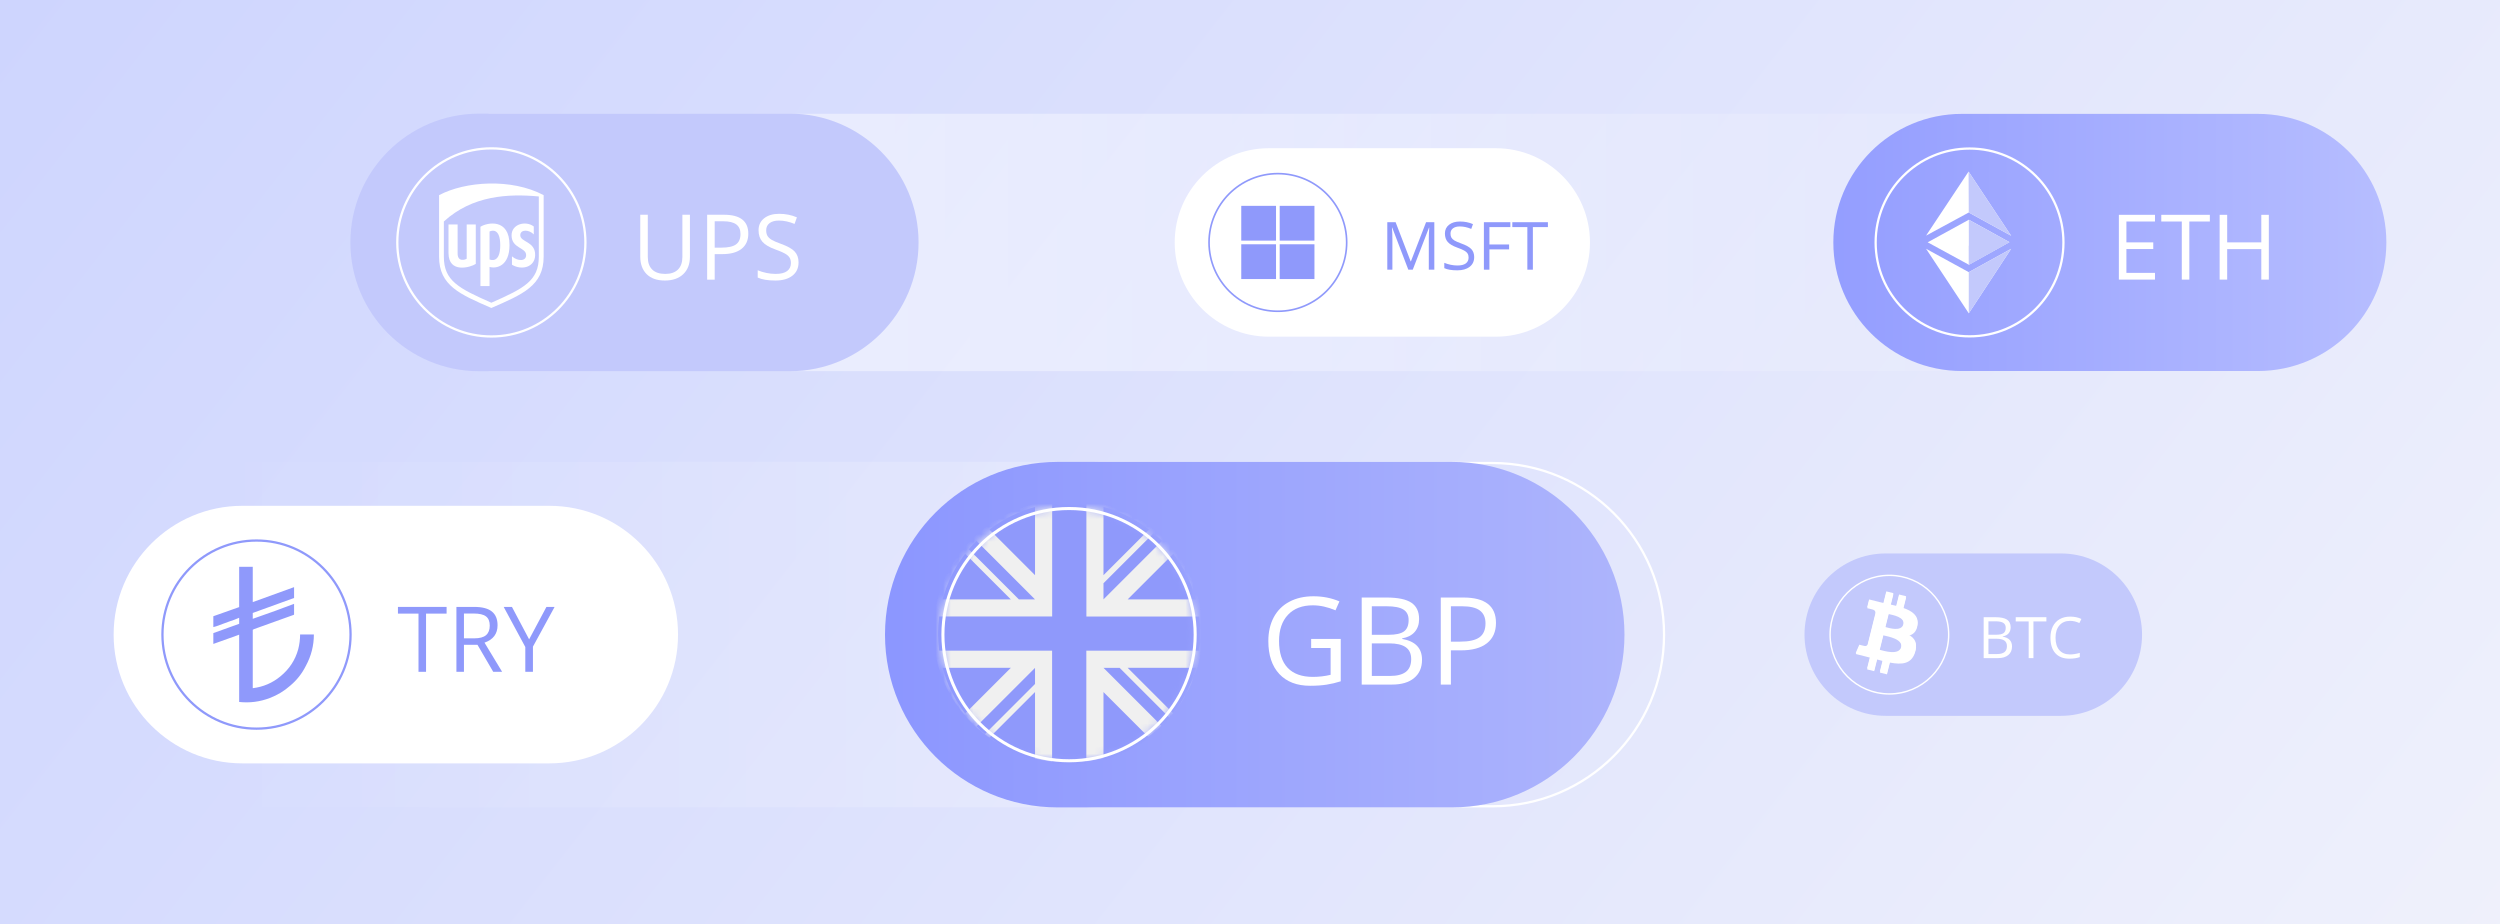 <svg width="330" height="122" viewBox="0 0 330 122" fill="none" xmlns="http://www.w3.org/2000/svg">
<rect x="0" y="0" width="330" height="122" fill="#333333" stroke="none"/>
<rect width="330" height="122" fill="url(#paint0_linear_4107_39717)"/>
<path d="M122.345 83.774C122.345 71.262 132.488 61.119 145 61.119L197 61.119C209.512 61.119 219.655 71.262 219.655 83.774C219.655 96.286 209.512 106.429 197 106.429L145 106.429C132.488 106.429 122.345 96.286 122.345 83.774Z" stroke="white" stroke-width="0.3"/>
<path opacity="0.3" d="M213.5 83.766C213.5 96.356 203.293 106.562 190.703 106.562L1.52588e-05 106.562L1.92447e-05 60.969L190.703 60.969C203.293 60.969 213.5 71.175 213.5 83.766Z" fill="url(#paint1_linear_4107_39717)"/>
<rect opacity="0.5" x="64.5" y="15.019" width="265.5" height="33.969" fill="url(#paint2_linear_4107_39717)"/>
<path d="M116.82 83.774C116.82 71.179 127.03 60.969 139.625 60.969L191.625 60.969C204.22 60.969 214.43 71.179 214.43 83.774C214.43 96.368 204.22 106.579 191.625 106.579L139.625 106.579C127.03 106.579 116.82 96.368 116.82 83.774Z" fill="url(#paint3_linear_4107_39717)"/>
<path d="M173.072 84.343H176.978V89.932C176.37 90.126 175.752 90.273 175.123 90.372C174.494 90.472 173.766 90.522 172.938 90.522C171.198 90.522 169.844 90.005 168.874 88.973C167.905 87.936 167.42 86.484 167.42 84.618C167.42 83.424 167.659 82.378 168.135 81.482C168.618 80.581 169.309 79.895 170.211 79.423C171.112 78.946 172.168 78.708 173.378 78.708C174.604 78.708 175.747 78.933 176.805 79.384L176.286 80.563C175.249 80.123 174.251 79.903 173.292 79.903C171.893 79.903 170.8 80.319 170.014 81.152C169.228 81.985 168.835 83.141 168.835 84.618C168.835 86.17 169.212 87.346 169.967 88.148C170.727 88.95 171.84 89.35 173.307 89.35C174.104 89.35 174.882 89.259 175.642 89.075V85.538H173.072V84.343Z" fill="white"/>
<path d="M179.745 78.873H182.991C184.516 78.873 185.619 79.101 186.3 79.557C186.981 80.013 187.322 80.733 187.322 81.718C187.322 82.399 187.131 82.963 186.748 83.408C186.371 83.848 185.818 84.134 185.09 84.265V84.343C186.835 84.642 187.707 85.559 187.707 87.094C187.707 88.121 187.359 88.923 186.662 89.5C185.97 90.076 185.001 90.364 183.754 90.364H179.745V78.873ZM181.081 83.793H183.282C184.225 83.793 184.904 83.647 185.318 83.353C185.732 83.054 185.939 82.554 185.939 81.852C185.939 81.207 185.708 80.743 185.247 80.46C184.786 80.172 184.052 80.028 183.046 80.028H181.081V83.793ZM181.081 84.925V89.225H183.478C184.406 89.225 185.103 89.046 185.569 88.69C186.041 88.329 186.277 87.765 186.277 87C186.277 86.287 186.036 85.763 185.554 85.428C185.077 85.093 184.348 84.925 183.368 84.925H181.081Z" fill="white"/>
<path d="M197.469 82.221C197.469 83.385 197.071 84.281 196.275 84.909C195.483 85.533 194.349 85.845 192.871 85.845H191.519V90.364H190.183V78.873H193.162C196.034 78.873 197.469 79.989 197.469 82.221ZM191.519 84.697H192.722C193.906 84.697 194.763 84.506 195.292 84.123C195.821 83.741 196.086 83.128 196.086 82.284C196.086 81.524 195.837 80.958 195.339 80.586C194.842 80.214 194.066 80.028 193.013 80.028H191.519V84.697Z" fill="white"/>
<mask id="mask0_4107_39717" style="mask-type:alpha" maskUnits="userSpaceOnUse" x="124" y="66" width="34" height="35">
<path d="M157.742 83.734C157.742 92.994 150.235 100.502 140.974 100.502C131.713 100.502 124.206 92.994 124.206 83.734C124.206 74.473 131.713 66.965 140.974 66.965C150.235 66.965 157.742 74.473 157.742 83.734Z" fill="#C4C4C4"/>
</mask>
<g mask="url(#mask0_4107_39717)">
<path d="M140.99 100.654C150.805 100.654 158.761 92.891 158.761 83.316C158.761 73.741 150.805 65.979 140.99 65.979C131.176 65.979 123.219 73.741 123.219 83.316C123.219 92.891 131.176 100.654 140.99 100.654Z" fill="#F0F0F0"/>
<path d="M127.402 73.092C126.022 74.885 125.008 76.933 124.419 79.118H133.429L127.402 73.092Z" fill="#8F99FB"/>
<path d="M157.865 79.118C157.275 76.933 156.261 74.885 154.881 73.092L148.855 79.118H157.865Z" fill="#8F99FB"/>
<path d="M124.419 88.154C125.008 90.339 126.022 92.387 127.402 94.181L133.429 88.154H124.419Z" fill="#8F99FB"/>
<path d="M151.686 69.897C149.892 68.517 147.844 67.504 145.659 66.914V75.924L151.686 69.897Z" fill="#8F99FB"/>
<path d="M130.597 97.376C132.391 98.756 134.438 99.77 136.623 100.36V91.349L130.597 97.376Z" fill="#8F99FB"/>
<path d="M136.623 66.914C134.438 67.504 132.391 68.517 130.597 69.897L136.623 75.924V66.914Z" fill="#8F99FB"/>
<path d="M145.659 100.361C147.844 99.771 149.892 98.757 151.686 97.377L145.659 91.35V100.361Z" fill="#8F99FB"/>
<path d="M148.854 88.154L154.88 94.181C156.26 92.387 157.274 90.339 157.864 88.154H148.854Z" fill="#8F99FB"/>
<path d="M158.314 81.378H143.404V66.464C141.905 66.269 140.386 66.269 138.886 66.464V81.374H123.968C123.773 82.874 123.773 84.393 123.968 85.892H138.878V100.802C140.378 100.998 141.897 100.998 143.396 100.802V85.892H158.307C158.502 84.393 158.502 82.874 158.307 81.374L158.314 81.378Z" fill="#8F99FB"/>
<path d="M145.659 88.155L153.389 95.885C153.744 95.529 154.083 95.159 154.406 94.772L147.79 88.156H145.66L145.659 88.155Z" fill="#8F99FB"/>
<path d="M136.627 88.155L128.894 95.884C129.25 96.239 129.62 96.578 130.006 96.901L136.623 90.285V88.155H136.627Z" fill="#8F99FB"/>
<path d="M136.623 79.123L128.894 71.391C128.538 71.746 128.199 72.117 127.876 72.503L134.493 79.123H136.623Z" fill="#8F99FB"/>
<path d="M145.659 79.119L153.388 71.39C153.032 71.035 152.662 70.696 152.276 70.373L145.659 76.99V79.119Z" fill="#8F99FB"/>
</g>
<path fill-rule="evenodd" clip-rule="evenodd" d="M141.114 100.222C150.198 100.222 157.562 92.858 157.562 83.774C157.562 74.69 150.198 67.326 141.114 67.326C132.03 67.326 124.667 74.69 124.667 83.774C124.667 92.858 132.03 100.222 141.114 100.222ZM141.114 100.624C150.421 100.624 157.965 93.08 157.965 83.774C157.965 74.468 150.421 66.923 141.114 66.923C131.808 66.923 124.264 74.468 124.264 83.774C124.264 93.08 131.808 100.624 141.114 100.624Z" fill="white"/>
<path d="M46.25 32C46.25 22.611 53.861 15 63.25 15H104.25C113.639 15 121.25 22.611 121.25 32C121.25 41.389 113.639 49 104.25 49H63.25C53.861 49 46.25 41.389 46.25 32Z" fill="#C3C9FC"/>
<path fill-rule="evenodd" clip-rule="evenodd" d="M64.859 44.265C71.632 44.265 77.124 38.774 77.124 32C77.124 25.226 71.632 19.735 64.859 19.735C58.085 19.735 52.593 25.226 52.593 32C52.593 38.774 58.085 44.265 64.859 44.265ZM64.859 44.565C71.798 44.565 77.424 38.94 77.424 32C77.424 25.06 71.798 19.435 64.859 19.435C57.919 19.435 52.293 25.06 52.293 32C52.293 38.94 57.919 44.565 64.859 44.565Z" fill="white"/>
<path d="M91.07 28.347V33.89C91.07 34.866 90.775 35.634 90.186 36.192C89.596 36.751 88.785 37.03 87.754 37.03C86.723 37.03 85.924 36.749 85.358 36.187C84.795 35.624 84.514 34.85 84.514 33.866V28.347H85.51V33.937C85.51 34.651 85.705 35.2 86.096 35.583C86.486 35.966 87.061 36.157 87.819 36.157C88.541 36.157 89.098 35.966 89.488 35.583C89.879 35.196 90.074 34.644 90.074 33.925V28.347H91.07Z" fill="white"/>
<path d="M98.775 30.843C98.775 31.71 98.479 32.378 97.885 32.847C97.295 33.312 96.449 33.544 95.348 33.544H94.34V36.913H93.344V28.347H95.565C97.705 28.347 98.775 29.179 98.775 30.843ZM94.34 32.688H95.236C96.119 32.688 96.758 32.546 97.153 32.261C97.547 31.976 97.744 31.518 97.744 30.89C97.744 30.323 97.559 29.901 97.188 29.624C96.817 29.347 96.238 29.208 95.453 29.208H94.34V32.688Z" fill="white"/>
<path d="M105.408 34.634C105.408 35.388 105.135 35.975 104.588 36.397C104.041 36.819 103.299 37.03 102.361 37.03C101.346 37.03 100.565 36.899 100.018 36.638V35.677C100.369 35.825 100.752 35.942 101.166 36.028C101.58 36.114 101.99 36.157 102.397 36.157C103.061 36.157 103.561 36.032 103.897 35.782C104.233 35.528 104.4 35.177 104.4 34.727C104.4 34.431 104.34 34.188 104.219 34.001C104.102 33.809 103.902 33.634 103.621 33.474C103.344 33.313 102.92 33.132 102.35 32.929C101.553 32.644 100.983 32.306 100.639 31.915C100.299 31.524 100.129 31.015 100.129 30.386C100.129 29.726 100.377 29.2 100.873 28.809C101.369 28.419 102.025 28.224 102.842 28.224C103.693 28.224 104.477 28.38 105.192 28.692L104.881 29.559C104.174 29.263 103.486 29.114 102.818 29.114C102.291 29.114 101.879 29.227 101.582 29.454C101.285 29.681 101.137 29.995 101.137 30.397C101.137 30.694 101.192 30.938 101.301 31.13C101.41 31.317 101.594 31.491 101.852 31.651C102.113 31.808 102.512 31.981 103.047 32.173C103.945 32.493 104.563 32.837 104.899 33.204C105.238 33.571 105.408 34.048 105.408 34.634Z" fill="white"/>
<path d="M61.604 34.151C61.413 34.284 60.406 34.633 60.406 33.453V29.629H59.203V33.401C59.203 36.156 62.152 35.28 62.803 34.835V29.629H61.604V34.151H61.604ZM57.957 25.76V33.883C57.957 37.696 60.711 38.855 64.859 40.653C68.992 38.855 71.761 37.704 71.761 33.883V25.76C67.484 23.495 61.398 23.936 57.957 25.76ZM71.124 33.883C71.124 37.067 69.168 38.06 64.859 39.961C60.538 38.056 58.589 37.067 58.589 33.883V29.235C62.351 25.786 67.105 25.558 71.124 25.933V33.883ZM63.417 29.934V37.759H64.62V35.233C65.517 35.501 67.256 35.137 67.256 32.346C67.256 28.765 64.289 29.371 63.417 29.934ZM64.62 34.247V30.559C64.928 30.404 66.032 30.092 66.032 32.372C66.032 34.868 64.693 34.276 64.62 34.247ZM67.528 31.07C67.532 32.809 69.426 32.633 69.448 33.659C69.47 34.523 68.33 34.505 67.58 33.839V34.946C68.911 35.736 70.591 35.243 70.639 33.714C70.701 31.82 68.65 32 68.675 31.022C68.698 30.276 69.801 30.268 70.459 30.941V29.897C69.411 29.088 67.521 29.559 67.528 31.07Z" fill="white"/>
<path d="M155.061 32.003C155.061 25.133 160.63 19.564 167.5 19.564H197.437C204.307 19.564 209.876 25.133 209.876 32.003C209.876 38.873 204.307 44.442 197.437 44.442L167.5 44.442C160.63 44.442 155.061 38.873 155.061 32.003Z" fill="white"/>
<path fill-rule="evenodd" clip-rule="evenodd" d="M168.677 40.978C173.634 40.978 177.652 36.96 177.652 32.003C177.652 27.047 173.634 23.029 168.677 23.029C163.721 23.029 159.703 27.047 159.703 32.003C159.703 36.96 163.721 40.978 168.677 40.978ZM168.677 41.197C173.755 41.197 177.871 37.081 177.871 32.003C177.871 26.925 173.755 22.809 168.677 22.809C163.599 22.809 159.483 26.925 159.483 32.003C159.483 37.081 163.599 41.197 168.677 41.197Z" fill="#8F99FB"/>
<path d="M168.435 27.172H163.846V31.762H168.435V27.172Z" fill="#8F99FB"/>
<path d="M173.508 27.172H168.919V31.762H173.508V27.172Z" fill="#8F99FB"/>
<path d="M168.435 32.245H163.846V36.834H168.435V32.245Z" fill="#8F99FB"/>
<path d="M173.508 32.245H168.919V36.834H173.508V32.245Z" fill="#8F99FB"/>
<path d="M185.897 35.598L183.771 30.042H183.736C183.776 30.482 183.796 31.005 183.796 31.611V35.598H183.123V29.33H184.221L186.206 34.5H186.24L188.242 29.33H189.331V35.598H188.602V31.559C188.602 31.096 188.622 30.593 188.662 30.05H188.628L186.484 35.598H185.897Z" fill="#8F99FB"/>
<path d="M194.592 33.93C194.592 34.482 194.392 34.912 193.992 35.221C193.591 35.529 193.048 35.684 192.362 35.684C191.619 35.684 191.048 35.588 190.647 35.397V34.693C190.905 34.802 191.185 34.888 191.488 34.951C191.791 35.014 192.091 35.045 192.388 35.045C192.874 35.045 193.24 34.953 193.486 34.77C193.731 34.585 193.854 34.328 193.854 33.999C193.854 33.782 193.81 33.604 193.721 33.467C193.636 33.327 193.49 33.199 193.284 33.081C193.081 32.964 192.771 32.831 192.354 32.683C191.771 32.474 191.353 32.227 191.102 31.941C190.853 31.655 190.729 31.282 190.729 30.822C190.729 30.339 190.91 29.954 191.273 29.669C191.636 29.383 192.117 29.24 192.714 29.24C193.337 29.24 193.91 29.354 194.433 29.583L194.206 30.217C193.689 30 193.186 29.892 192.697 29.892C192.311 29.892 192.009 29.974 191.792 30.14C191.575 30.306 191.466 30.536 191.466 30.831C191.466 31.048 191.506 31.226 191.586 31.366C191.666 31.504 191.801 31.631 191.989 31.748C192.181 31.862 192.472 31.989 192.864 32.13C193.521 32.364 193.973 32.615 194.219 32.884C194.467 33.153 194.592 33.502 194.592 33.93Z" fill="#8F99FB"/>
<path d="M196.603 35.598H195.874V29.33H199.368V29.977H196.603V32.271H199.201V32.918H196.603V35.598Z" fill="#8F99FB"/>
<path d="M202.339 35.598H201.61V29.977H199.625V29.33H204.324V29.977H202.339V35.598Z" fill="#8F99FB"/>
<path d="M15 83.766C15 74.377 22.611 66.766 32 66.766H72.5C81.889 66.766 89.5 74.377 89.5 83.766C89.5 93.154 81.889 100.766 72.5 100.766H32C22.611 100.766 15 93.154 15 83.766Z" fill="white"/>
<path fill-rule="evenodd" clip-rule="evenodd" d="M33.859 96.031C40.633 96.031 46.124 90.54 46.124 83.766C46.124 76.992 40.633 71.5 33.859 71.5C27.085 71.5 21.593 76.992 21.593 83.766C21.593 90.54 27.085 96.031 33.859 96.031ZM33.859 96.331C40.798 96.331 46.424 90.705 46.424 83.766C46.424 76.826 40.798 71.2 33.859 71.2C26.919 71.2 21.293 76.826 21.293 83.766C21.293 90.705 26.919 96.331 33.859 96.331Z" fill="#8F99FB"/>
<path d="M56.238 88.679H55.242V80.997H52.529V80.112H58.951V80.997H56.238V88.679Z" fill="#8F99FB"/>
<path d="M61.242 85.116V88.679H60.246V80.112H62.596C63.647 80.112 64.422 80.313 64.922 80.716C65.426 81.118 65.678 81.724 65.678 82.532C65.678 83.665 65.104 84.431 63.955 84.829L66.281 88.679H65.104L63.029 85.116H61.242ZM61.242 84.261H62.608C63.311 84.261 63.826 84.122 64.154 83.845C64.483 83.563 64.647 83.144 64.647 82.585C64.647 82.019 64.479 81.61 64.143 81.36C63.811 81.11 63.276 80.985 62.537 80.985H61.242V84.261Z" fill="#8F99FB"/>
<path d="M69.844 84.395L72.129 80.112H73.207L70.348 85.356V88.679H69.34V85.403L66.486 80.112H67.576L69.844 84.395Z" fill="#8F99FB"/>
<path d="M31.569 74.82C32.599 74.82 33.198 74.82 33.364 74.82C33.364 75.001 33.364 75.781 33.364 77.16C33.364 78.539 33.364 79.311 33.364 79.478L38.819 77.501C38.819 78.031 38.819 78.509 38.819 78.933L33.364 80.91C33.364 80.971 33.364 81.099 33.364 81.296C33.364 81.493 33.364 81.622 33.364 81.683L36.319 80.637L38.819 79.705C38.819 79.796 38.819 80.027 38.819 80.399C38.819 80.77 38.819 80.993 38.819 81.069C38.819 81.13 38.803 81.16 38.773 81.16L33.523 83.046C33.463 83.076 33.41 83.107 33.364 83.137C33.364 84.061 33.364 85.338 33.364 86.966C33.364 88.595 33.364 89.871 33.364 90.795C33.364 90.795 33.364 90.803 33.364 90.818C33.364 90.833 33.364 90.841 33.364 90.841C34.743 90.674 35.963 90.151 37.023 89.273C38.19 88.318 38.97 87.129 39.364 85.705C39.531 85.053 39.614 84.402 39.614 83.751C39.614 83.751 40.22 83.751 41.432 83.751C41.432 85.22 41.076 86.606 40.364 87.909C39.864 88.909 39.182 89.773 38.319 90.5C37.516 91.212 36.614 91.757 35.614 92.136C34.311 92.636 32.963 92.81 31.569 92.659C31.569 91.674 31.569 90.197 31.569 88.227C31.569 86.258 31.569 84.773 31.569 83.773C31.569 83.773 31.471 83.811 31.274 83.887L28.16 85C28.16 84.546 28.16 84.069 28.16 83.569L31.569 82.342C31.569 82.251 31.569 81.986 31.569 81.546C31.402 81.622 31.179 81.713 30.899 81.819C30.618 81.925 30.44 81.986 30.365 82.001L28.569 82.66C28.569 82.66 28.52 82.675 28.422 82.705C28.323 82.736 28.236 82.758 28.16 82.773C28.16 82.046 28.16 81.569 28.16 81.342L31.569 80.137C31.569 79.471 31.569 78.584 31.569 77.478C31.569 76.372 31.569 75.486 31.569 74.82Z" fill="#8F99FB"/>
<path d="M242 32.003C242 22.63 249.599 15.031 258.972 15.031H298.028C307.401 15.031 315 22.63 315 32.003C315 41.377 307.401 48.975 298.028 48.975L258.972 48.975C249.599 48.975 242 41.377 242 32.003Z" fill="url(#paint4_linear_4107_39717)"/>
<path fill-rule="evenodd" clip-rule="evenodd" d="M259.979 44.248C266.742 44.248 272.225 38.766 272.225 32.003C272.225 25.24 266.742 19.758 259.979 19.758C253.217 19.758 247.734 25.24 247.734 32.003C247.734 38.766 253.217 44.248 259.979 44.248ZM259.979 44.548C266.908 44.548 272.524 38.931 272.524 32.003C272.524 25.075 266.908 19.458 259.979 19.458C253.051 19.458 247.435 25.075 247.435 32.003C247.435 38.931 253.051 44.548 259.979 44.548Z" fill="white"/>
<path d="M284.458 36.908H279.69V28.356H284.458V29.239H280.685V31.994H284.23V32.872H280.685V36.019H284.458V36.908Z" fill="white"/>
<path d="M288.992 36.908H287.997V29.239H285.289V28.356H291.7V29.239H288.992V36.908Z" fill="white"/>
<path d="M299.486 36.908H298.492V32.883H293.987V36.908H292.993V28.356H293.987V31.994H298.492V28.356H299.486V36.908Z" fill="white"/>
<path d="M254.239 32.838C256.218 33.918 258.281 35.049 259.878 35.925L265.471 32.839C263.446 35.933 261.759 38.508 259.878 41.357C257.994 38.514 255.913 35.375 254.239 32.838ZM254.455 31.985L259.884 29.006L265.243 31.964L259.889 34.946L254.455 31.985ZM259.877 28.049L254.24 31.102L259.852 22.649L265.468 31.12L259.877 28.049Z" fill="white"/>
<path d="M259.878 35.924L265.471 32.839C263.446 35.933 259.878 41.357 259.878 41.357L259.878 35.924ZM259.884 29.006L265.243 31.963L259.889 34.946L259.884 29.006ZM259.877 28.049L259.852 22.649L265.468 31.12L259.877 28.049Z" fill="#C3C9FC"/>
<path d="M259.884 32.442L265.243 31.963L259.889 34.946L259.884 32.442H259.884Z" fill="#C3C9FC"/>
<path d="M238.195 83.774C238.195 77.855 242.994 73.056 248.913 73.056H272.033C277.952 73.056 282.75 77.855 282.75 83.774C282.75 89.693 277.952 94.491 272.033 94.491H248.913C242.994 94.491 238.195 89.693 238.195 83.774Z" fill="#C3C9FC"/>
<path fill-rule="evenodd" clip-rule="evenodd" d="M249.398 91.506C253.669 91.506 257.131 88.044 257.131 83.774C257.131 79.503 253.669 76.041 249.398 76.041C245.128 76.041 241.666 79.503 241.666 83.774C241.666 88.044 245.128 91.506 249.398 91.506ZM249.398 91.695C253.773 91.695 257.32 88.149 257.32 83.774C257.32 79.399 253.773 75.852 249.398 75.852C245.023 75.852 241.477 79.399 241.477 83.774C241.477 88.149 245.023 91.695 249.398 91.695Z" fill="white"/>
<path d="M261.845 81.47H263.371C264.087 81.47 264.606 81.578 264.926 81.792C265.246 82.006 265.406 82.345 265.406 82.808C265.406 83.128 265.316 83.392 265.136 83.602C264.959 83.809 264.699 83.943 264.357 84.004V84.041C265.177 84.182 265.587 84.613 265.587 85.334C265.587 85.817 265.423 86.194 265.096 86.465C264.771 86.736 264.315 86.871 263.729 86.871H261.845V81.47ZM262.473 83.783H263.507C263.951 83.783 264.269 83.714 264.464 83.576C264.659 83.436 264.756 83.2 264.756 82.87C264.756 82.567 264.647 82.35 264.431 82.217C264.214 82.081 263.869 82.013 263.396 82.013H262.473V83.783ZM262.473 84.315V86.335H263.6C264.036 86.335 264.363 86.252 264.582 86.084C264.804 85.914 264.915 85.65 264.915 85.29C264.915 84.955 264.801 84.709 264.575 84.551C264.351 84.394 264.008 84.315 263.548 84.315H262.473Z" fill="white"/>
<path d="M268.413 86.871H267.785V82.028H266.075V81.47H270.123V82.028H268.413V86.871Z" fill="white"/>
<path d="M273.252 81.954C272.659 81.954 272.189 82.153 271.845 82.549C271.502 82.943 271.331 83.484 271.331 84.171C271.331 84.877 271.496 85.424 271.826 85.811C272.159 86.195 272.631 86.387 273.245 86.387C273.621 86.387 274.051 86.319 274.534 86.184V86.734C274.159 86.875 273.698 86.945 273.149 86.945C272.353 86.945 271.739 86.704 271.305 86.221C270.874 85.738 270.659 85.052 270.659 84.163C270.659 83.607 270.762 83.119 270.969 82.701C271.178 82.282 271.479 81.959 271.87 81.733C272.264 81.506 272.727 81.393 273.259 81.393C273.826 81.393 274.321 81.496 274.744 81.703L274.478 82.243C274.07 82.05 273.661 81.954 273.252 81.954Z" fill="white"/>
<path d="M253.103 82.396C253.269 81.264 252.41 80.651 251.225 80.245L251.611 78.706L250.678 78.473L250.305 79.972C250.059 79.912 249.806 79.852 249.553 79.799L249.926 78.293L248.993 78.06L248.614 79.592C248.407 79.546 248.207 79.499 248.014 79.452V79.446L246.722 79.126L246.476 80.125C246.476 80.125 247.168 80.285 247.155 80.291C247.535 80.385 247.601 80.638 247.588 80.838L247.148 82.589C247.175 82.596 247.208 82.603 247.248 82.623C247.215 82.616 247.182 82.609 247.148 82.596L246.536 85.047C246.489 85.16 246.369 85.333 246.109 85.267C246.116 85.28 245.43 85.1 245.43 85.1L244.964 86.172L246.183 86.479C246.409 86.539 246.629 86.592 246.849 86.652L246.462 88.204L247.395 88.437L247.781 86.898C248.034 86.965 248.287 87.032 248.527 87.092L248.147 88.624L249.08 88.857L249.466 87.305C251.065 87.604 252.264 87.485 252.763 86.039C253.169 84.88 252.743 84.208 251.904 83.768C252.523 83.628 252.983 83.222 253.103 82.396ZM250.965 85.393C250.678 86.552 248.72 85.926 248.088 85.766L248.6 83.708C249.233 83.868 251.271 84.181 250.965 85.393ZM251.258 82.376C250.991 83.435 249.366 82.896 248.84 82.762L249.306 80.897C249.833 81.031 251.531 81.277 251.258 82.376Z" fill="white"/>
<path d="M253.103 82.554C253.269 81.421 252.41 80.809 251.225 80.402L251.611 78.864L250.678 78.631L250.305 80.129C250.059 80.069 249.806 80.01 249.553 79.956L249.926 78.451L248.993 78.218L248.614 79.75C248.407 79.703 248.207 79.656 248.014 79.61V79.603L246.722 79.284L246.476 80.283C246.476 80.283 247.168 80.442 247.155 80.449C247.535 80.542 247.601 80.795 247.588 80.995L247.148 82.747C247.175 82.754 247.208 82.76 247.248 82.78C247.215 82.773 247.182 82.767 247.148 82.754L246.536 85.204C246.489 85.318 246.369 85.491 246.109 85.424C246.116 85.438 245.43 85.258 245.43 85.258L244.964 86.33L246.183 86.636C246.409 86.696 246.629 86.75 246.849 86.81L246.462 88.362L247.395 88.595L247.781 87.056C248.034 87.123 248.287 87.189 248.527 87.249L248.147 88.781L249.08 89.014L249.466 87.462C251.065 87.762 252.264 87.642 252.763 86.197C253.169 85.038 252.743 84.365 251.904 83.926C252.523 83.786 252.983 83.38 253.103 82.554ZM250.965 85.551C250.678 86.71 248.72 86.084 248.088 85.924L248.6 83.866C249.233 84.026 251.271 84.339 250.965 85.551ZM251.258 82.534C250.991 83.593 249.366 83.053 248.84 82.92L249.306 81.055C249.833 81.188 251.531 81.435 251.258 82.534Z" fill="white"/>
<defs>
<linearGradient id="paint0_linear_4107_39717" x1="-61" y1="-19.317" x2="282.931" y2="250.224" gradientUnits="userSpaceOnUse">
<stop stop-color="#C8D0FF"/>
<stop offset="1" stop-color="#F3F4FB"/>
</linearGradient>
<linearGradient id="paint1_linear_4107_39717" x1="195.455" y1="60.969" x2="26.799" y2="60.969" gradientUnits="userSpaceOnUse">
<stop stop-color="white"/>
<stop offset="1" stop-color="white" stop-opacity="0"/>
</linearGradient>
<linearGradient id="paint2_linear_4107_39717" x1="86.94" y1="48.987" x2="296.674" y2="48.987" gradientUnits="userSpaceOnUse">
<stop stop-color="white"/>
<stop offset="1" stop-color="white" stop-opacity="0"/>
</linearGradient>
<linearGradient id="paint3_linear_4107_39717" x1="106.001" y1="106.579" x2="223.501" y2="106.579" gradientUnits="userSpaceOnUse">
<stop stop-color="#8893FF"/>
<stop offset="1" stop-color="#B0B7FC"/>
</linearGradient>
<linearGradient id="paint4_linear_4107_39717" x1="233.813" y1="48.975" x2="321.262" y2="48.975" gradientUnits="userSpaceOnUse">
<stop stop-color="#909AFF"/>
<stop offset="1" stop-color="#B9C0FF"/>
</linearGradient>
</defs>
</svg>
